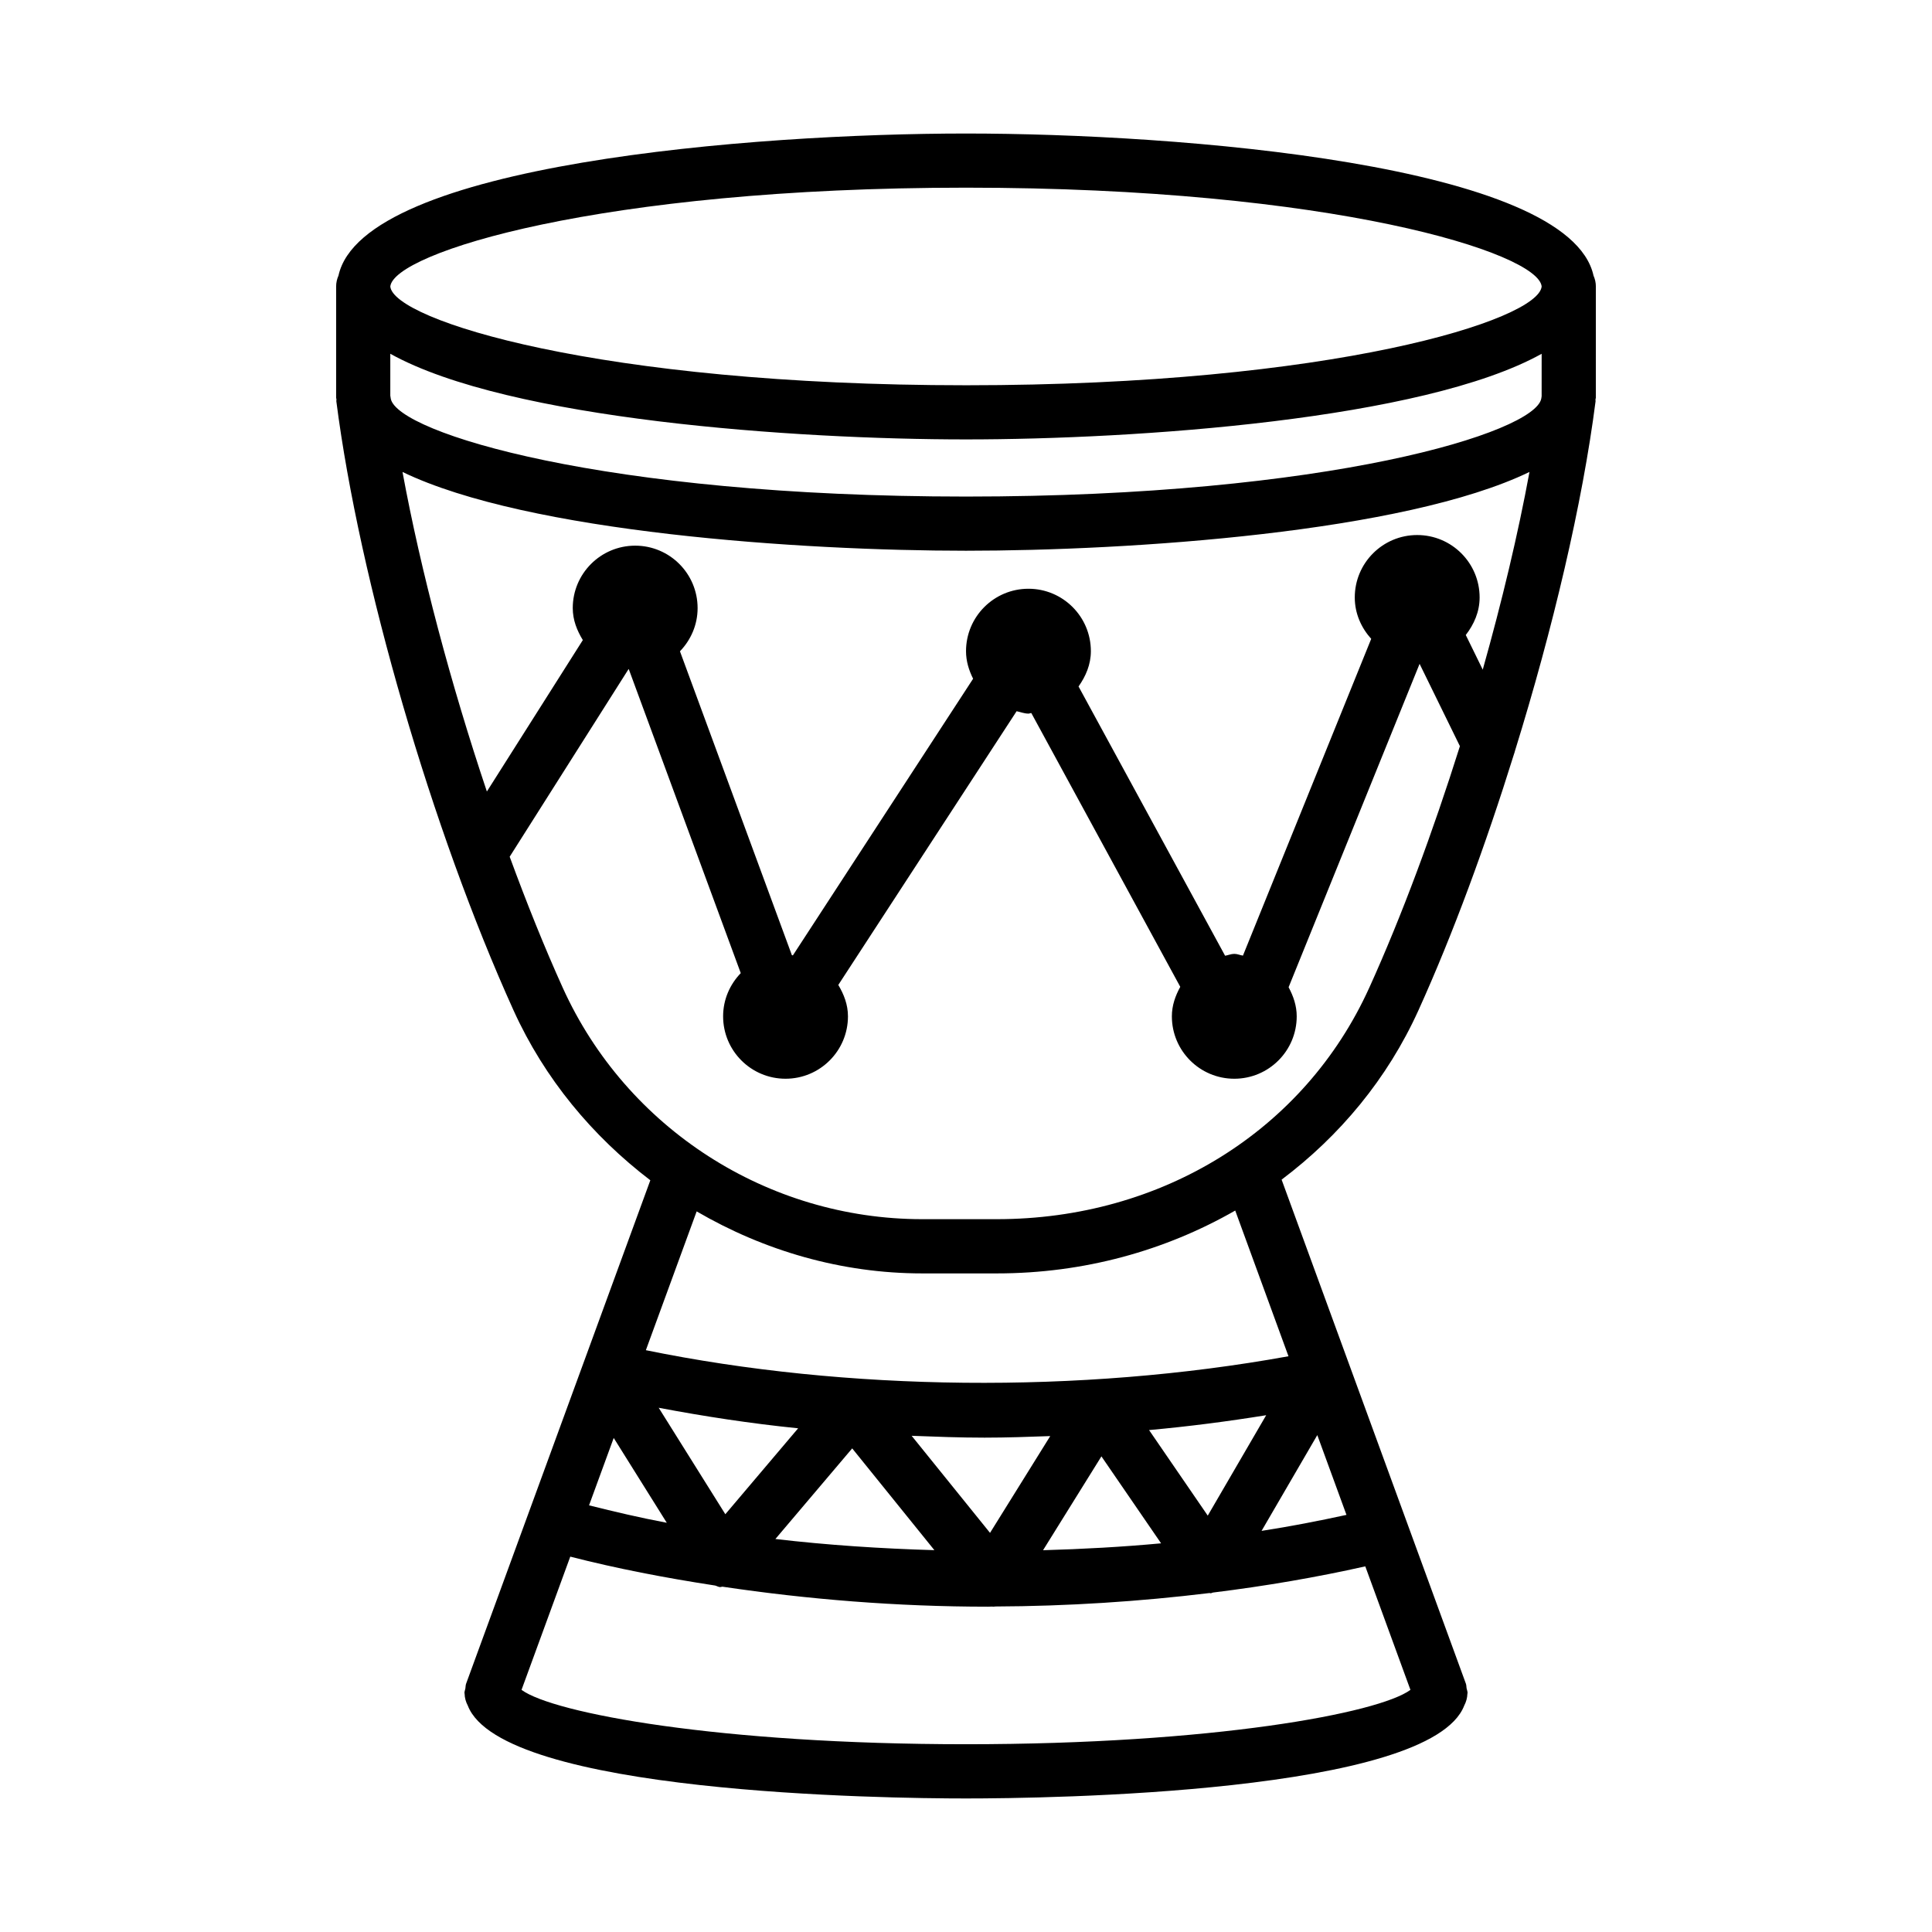<?xml version="1.0" encoding="UTF-8"?>
<!-- Uploaded to: SVG Repo, www.svgrepo.com, Generator: SVG Repo Mixer Tools -->
<svg fill="#000000" width="800px" height="800px" version="1.1" viewBox="144 144 512 512" xmlns="http://www.w3.org/2000/svg">
 <path d="m566.92 219.92c0-1.027-0.23-1.992-0.621-2.875-6.469-29.641-110.38-37.66-166.3-37.66-55.926 0-159.82 8.02-166.3 37.656-0.391 0.883-0.621 1.852-0.621 2.879v29.504c0 0.145 0.086 0.27 0.09 0.414 0.012 0.172-0.059 0.328-0.035 0.5 6.082 47.422 25.383 113.79 46.949 161.39 8.242 18.184 20.949 33.375 36.262 45.055l-48.824 133.42c-0.152 0.414-0.117 0.832-0.191 1.25-0.074 0.414-0.246 0.789-0.246 1.223 0 0.051 0.035 0.09 0.039 0.141 0.023 1.133 0.328 2.203 0.848 3.184 8.996 23.316 110.82 24.609 132.03 24.609 21.227 0 123.1-1.293 132.04-24.629 0.508-0.973 0.809-2.027 0.836-3.144 0-0.059 0.043-0.105 0.043-0.16 0-0.457-0.18-0.855-0.262-1.285-0.07-0.398-0.035-0.793-0.176-1.184l-48.84-133.59c15.379-11.586 28.012-26.66 36.273-44.895 9.152-20.203 17.816-43.809 25.312-67.883 0.102-0.258 0.168-0.512 0.238-0.781 10.055-32.422 17.914-65.656 21.379-92.73 0.02-0.152-0.043-0.289-0.031-0.441 0.008-0.164 0.102-0.305 0.102-0.469l0.004-29.504zm-260.28 305.15 14.062 22.48c-7.086-1.336-13.891-2.938-20.598-4.621zm145.06 27.926c-10.305 0.961-20.754 1.527-31.281 1.828l15.469-24.871zm-3.184-30.012c10.508-0.953 20.844-2.297 31.035-3.938l-15.484 26.609zm-42.148 27.242-20.77-25.723c6.402 0.242 12.809 0.488 19.324 0.488 5.84 0 11.621-0.207 17.402-0.414zm-14.746 4.582c-14.238-0.41-28.363-1.348-42.137-2.957l20.355-24.016zm-55.402-9.523-17.66-28.211c12.027 2.269 24.305 4.164 36.953 5.441zm181.56 46.547c-8.41 6.191-52.367 14.406-117.78 14.406-65.414 0-109.39-8.215-117.79-14.41l12.918-35.305c12.223 3.141 25.121 5.625 38.398 7.66 0.441 0.121 0.832 0.379 1.297 0.414 0.211 0.004 0.41-0.102 0.621-0.113 22.605 3.363 46.273 5.301 70.406 5.301 0.383 0 0.758-0.031 1.141-0.031 0.047 0 0.09 0.031 0.137 0.031 0.148 0 0.289-0.02 0.438-0.02 0.039-0.004 0.066-0.031 0.105-0.031 19.273-0.07 38.379-1.316 56.863-3.566 0.109-0.008 0.195 0.07 0.305 0.059 0.23-0.008 0.418-0.164 0.648-0.191 13.93-1.723 27.434-4.039 40.328-6.938zm-16.953-46.375c-7.332 1.598-14.797 3.047-22.5 4.242l14.77-25.383zm-15.367-42.035c-55.273 10.012-117.25 9.246-170.3-1.609l13.461-36.781c17.855 10.406 38.324 16.434 59.797 16.434h19.742c23.125 0 44.668-6.043 63.188-16.66zm21.387-97.621c-17.141 37.809-54.957 61.293-98.699 61.293h-19.742c-40.988 0-78.379-24.062-95.254-61.293-4.863-10.742-9.586-22.523-14.082-34.762l31.492-49.703c0.027 0.004 0.051 0.012 0.078 0.016l29.668 80.535c-2.867 2.977-4.676 6.988-4.676 11.445 0 9.137 7.406 16.543 16.543 16.543s16.543-7.406 16.543-16.543c0-3.098-1.082-5.836-2.562-8.312l47.254-72.539c1.051 0.211 2.023 0.633 3.137 0.633 0.27 0 0.492-0.141 0.758-0.152l39.477 72.559c-1.297 2.359-2.227 4.93-2.227 7.812 0 9.137 7.406 16.543 16.543 16.543s16.543-7.406 16.543-16.543c0-2.832-0.898-5.371-2.152-7.703l34.715-85.703 10.684 21.816c-7.16 22.719-15.379 44.941-24.039 64.059zm30.094-84.336-4.496-9.184c2.164-2.797 3.668-6.141 3.668-9.949 0-9.137-7.406-16.543-16.543-16.543-9.137 0-16.543 7.406-16.543 16.543 0 4.25 1.719 8.039 4.356 10.969l-33.992 83.945c-0.781-0.113-1.477-0.461-2.289-0.461-0.867 0-1.609 0.363-2.441 0.492l-38.836-71.355c1.902-2.695 3.266-5.805 3.266-9.355 0-9.137-7.406-16.543-16.543-16.543-9.137 0.004-16.543 7.41-16.543 16.547 0 2.656 0.766 5.074 1.879 7.301l-47.758 73.312c-0.09-0.012-0.176-0.043-0.27-0.055l-29.66-80.531c2.871-2.977 4.676-6.988 4.676-11.449 0-9.137-7.406-16.543-16.543-16.543s-16.543 7.406-16.543 16.543c0 3.168 1.129 5.961 2.672 8.477l-25.43 40.133c-9.539-28.43-17.496-58.305-22.359-84.684 33.23 16.062 105.85 20.875 149.33 20.875 43.473 0 116.1-4.812 149.33-20.879-3.035 16.484-7.301 34.344-12.387 52.395zm15.613-72.504c-0.027 0.219-0.078 0.465-0.105 0.688-1.734 8.949-56.18 25.945-152.45 25.945-96.047 0-150.45-16.914-152.43-25.871-0.039-0.281-0.098-0.594-0.137-0.871v-11.102c31.406 17.488 107.53 22.699 152.57 22.699 45.023 0 121.14-5.211 152.55-22.691l-0.004 11.203zm-152.55-2.863c-97.156 0-151.75-17.297-152.57-26.172 0.852-8.895 55.473-26.191 152.57-26.191 97.07 0 151.69 17.297 152.55 26.18-0.824 8.887-55.414 26.184-152.55 26.184z"/>
</svg>